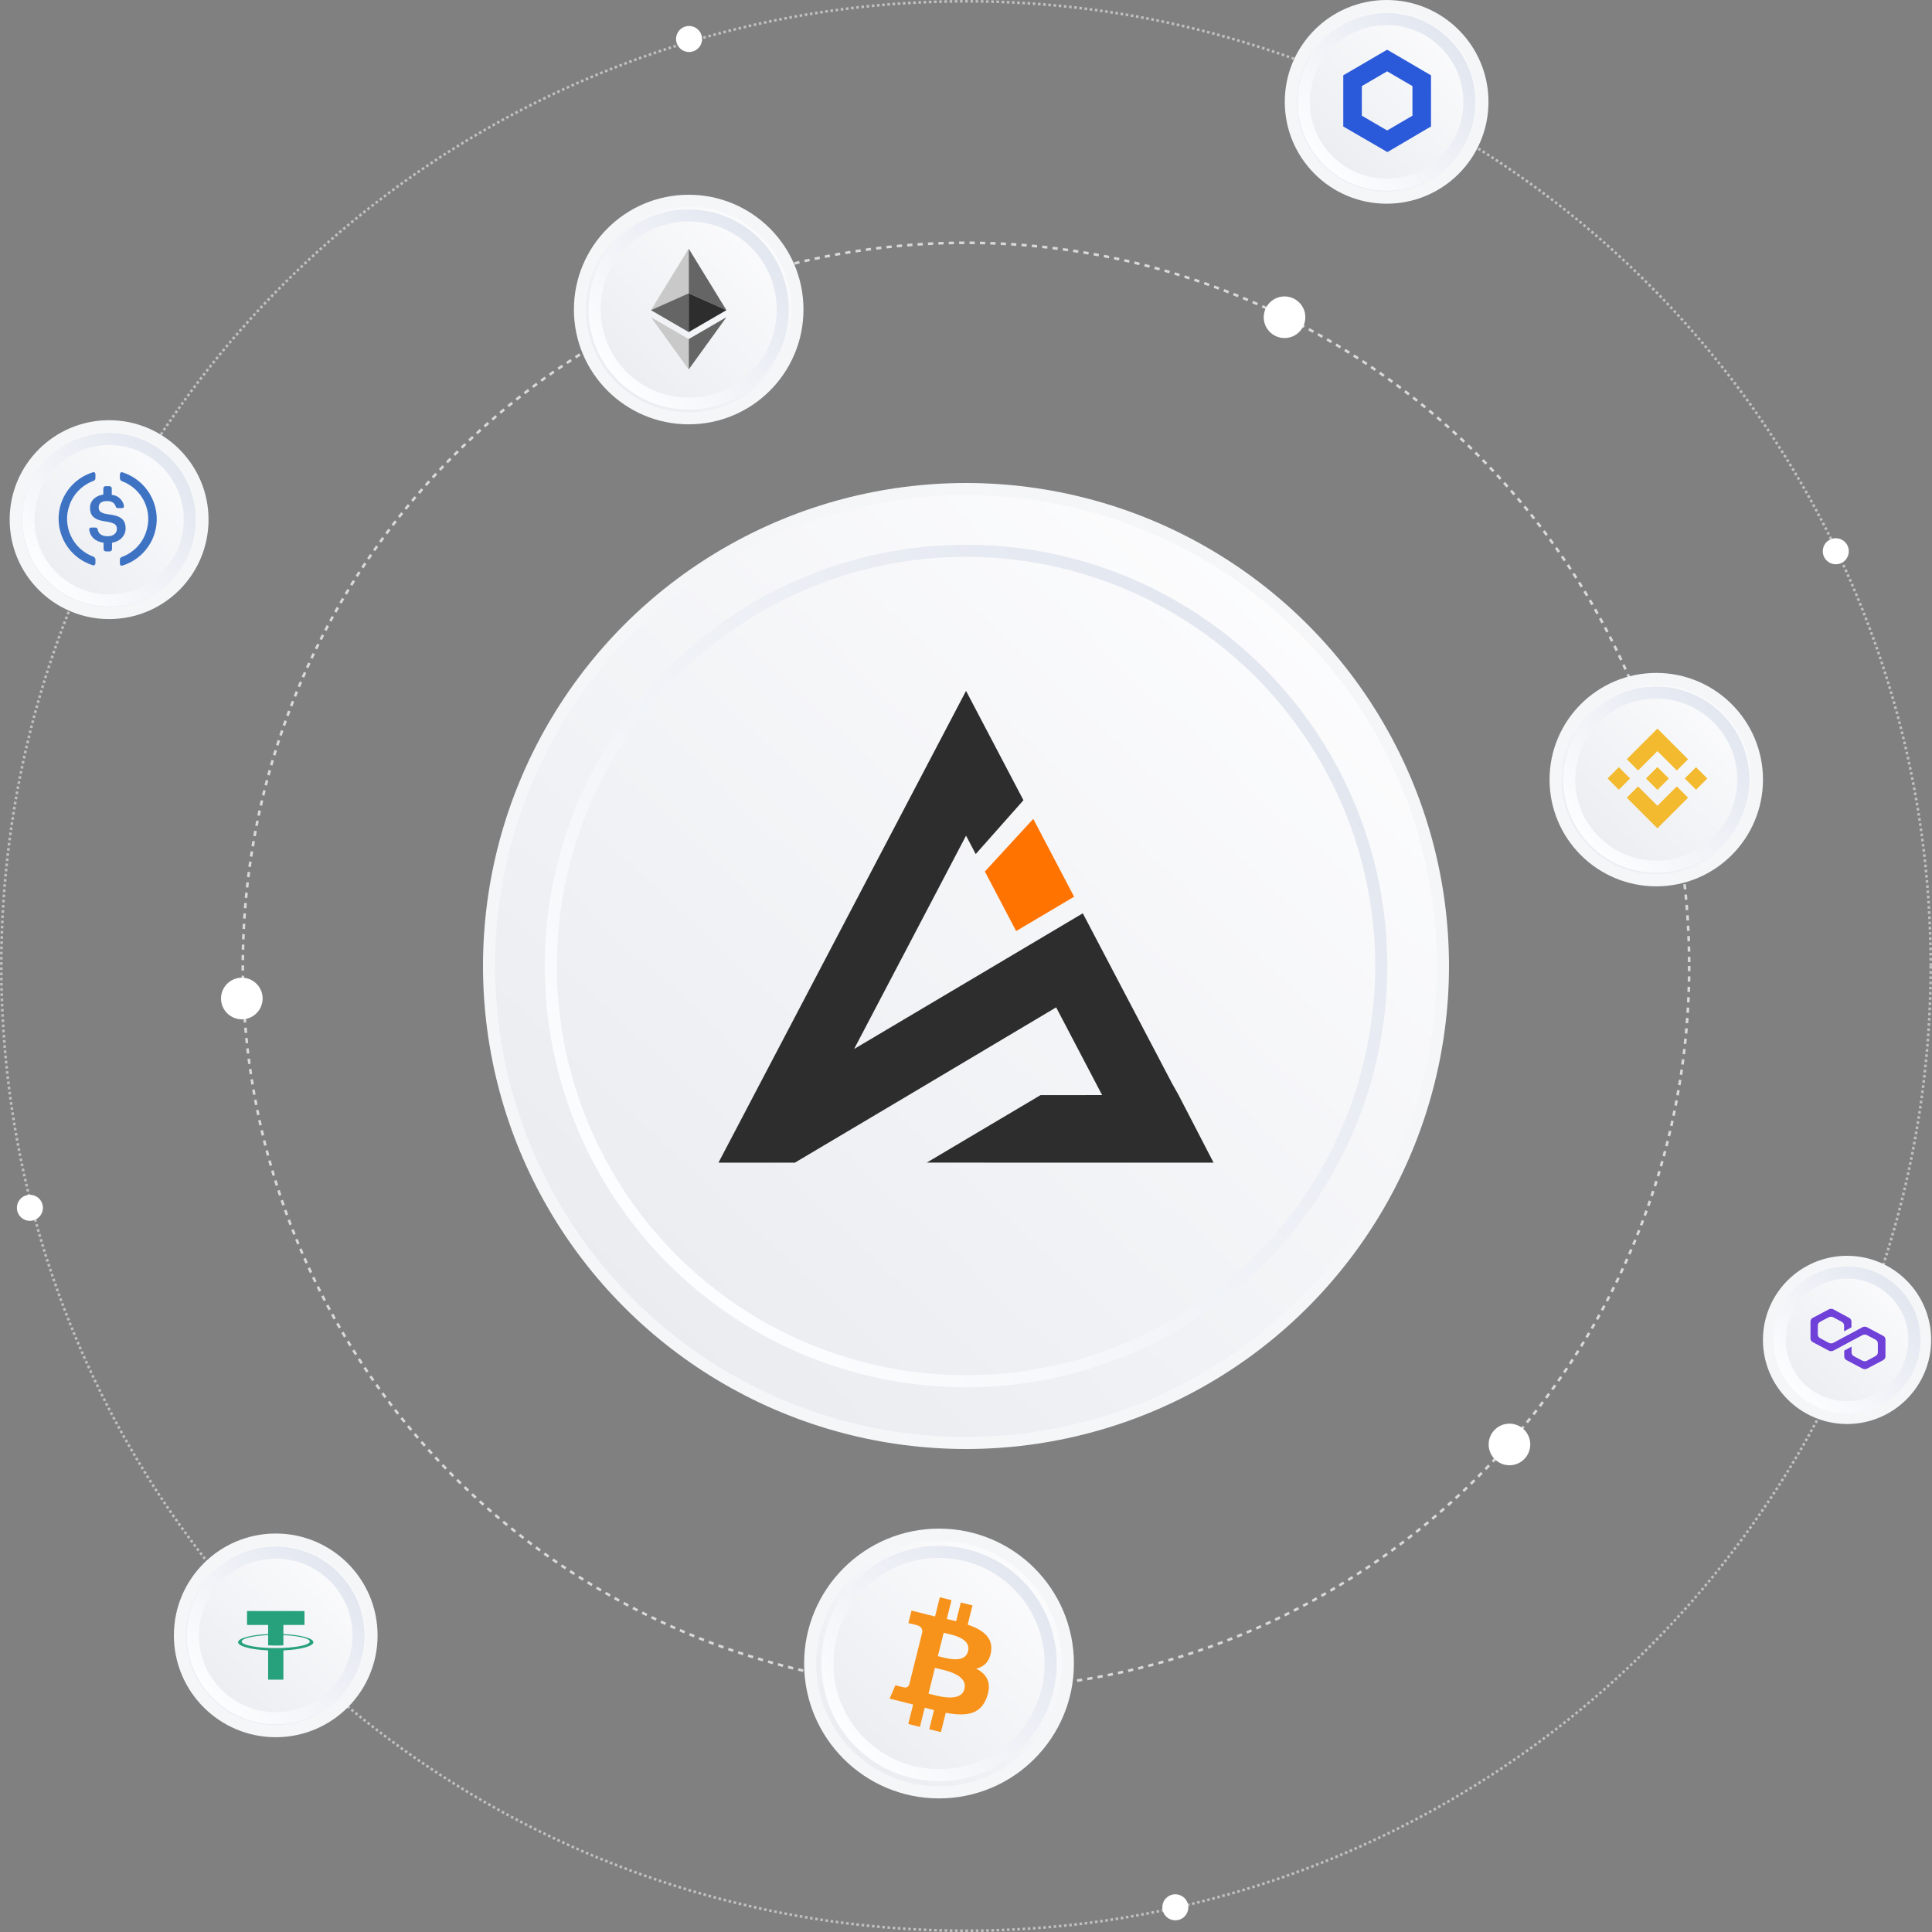 <svg width="1486" height="1486" viewBox="0 0 1486 1486" fill="none" xmlns="http://www.w3.org/2000/svg">
<rect x="0" y="0" width="1486" height="1486" fill="#808080" stroke="none"/>
<circle cx="743" cy="743" r="742" stroke="white" stroke-opacity="0.5" stroke-width="2" stroke-dasharray="2 2"/>
<circle cx="743" cy="743" r="556.25" stroke="white" stroke-opacity="0.7" stroke-width="2" stroke-dasharray="4 4"/>
<circle cx="743" cy="743" r="366.856" fill="url(#paint0_linear_1535_1368)" stroke="#F4F6F8" stroke-width="9.287"/>
<circle cx="743.021" cy="743.004" r="319.376" stroke="url(#paint1_linear_1535_1368)" stroke-width="9.287"/>
<path d="M757.524 670.315L794.731 629.851L826.161 689.703L781.568 716.123L757.524 670.315Z" fill="#FF7300"/>
<path d="M933.354 894.21L933.394 894.25H897.16L712.792 894.23L800.35 842.304H829.019L841.746 842.264H847.683L814.486 778.896L812.342 774.823L805.472 778.896L698.914 842.304L656.584 867.432L631.964 882.033L611.395 894.25H552.606L566.882 867.075L572.064 857.182L649.178 710.263L743.03 531.382L756.908 557.822L784.029 609.47L787.186 615.489L750.475 656.907L746.981 650.252L743.03 642.743L722.56 681.777L702.706 719.6L692.997 738.133L692.917 738.252L668.735 784.339L656.941 806.825L681.561 792.225L722.56 767.91L760.839 745.205L788.278 728.916L832.831 702.476L855.247 745.185V745.205L872.937 778.896L880.839 793.973L901.369 833.106L906.511 842.264L933.394 894.21H933.354Z" fill="#2D2D2D"/>
<circle cx="212.079" cy="1257.85" r="73.695" fill="url(#paint2_linear_1535_1368)" stroke="#F4F6F8" stroke-width="9.287"/>
<circle cx="212.083" cy="1257.85" r="63.682" stroke="url(#paint3_linear_1535_1368)" stroke-width="9.287"/>
<path fill-rule="evenodd" clip-rule="evenodd" d="M217.966 1267.5V1267.49C217.637 1267.52 215.937 1267.62 212.145 1267.62C209.117 1267.62 206.986 1267.53 206.237 1267.49V1267.5C194.582 1266.99 185.883 1264.98 185.883 1262.58C185.883 1260.18 194.582 1258.17 206.237 1257.65V1265.5C206.998 1265.55 209.18 1265.68 212.196 1265.68C215.814 1265.68 217.628 1265.53 217.966 1265.5V1257.66C229.597 1258.17 238.275 1260.18 238.275 1262.58C238.275 1264.98 229.597 1266.99 217.966 1267.5ZM217.966 1256.84V1249.82H234.196V1239.12H190.007V1249.82H206.237V1256.84C193.047 1257.44 183.128 1260.03 183.128 1263.13C183.128 1266.22 193.047 1268.81 206.237 1269.41V1291.91H217.966V1269.41C231.135 1268.81 241.03 1266.22 241.03 1263.13C241.03 1260.03 231.135 1257.45 217.966 1256.84Z" fill="#26A17B"/>
<circle cx="1420.66" cy="1030.59" r="60.045" fill="url(#paint4_linear_1535_1368)" stroke="#F4F6F8" stroke-width="9.287"/>
<circle cx="1420.67" cy="1030.59" r="51.778" stroke="url(#paint5_linear_1535_1368)" stroke-width="9.287"/>
<path d="M1436.05 1020.86C1434.98 1020.27 1433.6 1020.27 1432.43 1020.86L1424.13 1025.37L1418.5 1028.32L1410.2 1032.83C1409.13 1033.42 1407.75 1033.42 1406.58 1032.83L1399.99 1029.3C1398.92 1028.71 1398.18 1027.63 1398.18 1026.45V1019.49C1398.18 1018.31 1398.81 1017.23 1399.99 1016.64L1406.47 1013.21C1407.54 1012.62 1408.92 1012.62 1410.09 1013.21L1416.58 1016.64C1417.65 1017.23 1418.39 1018.31 1418.39 1019.49V1024L1424.03 1020.96V1016.44C1424.03 1015.86 1423.87 1015.28 1423.55 1014.78C1423.23 1014.28 1422.77 1013.87 1422.22 1013.6L1410.2 1007.12C1409.13 1006.53 1407.75 1006.53 1406.58 1007.12L1394.35 1013.6C1393.8 1013.87 1393.34 1014.28 1393.02 1014.78C1392.7 1015.28 1392.53 1015.86 1392.54 1016.44V1029.49C1392.54 1030.67 1393.18 1031.75 1394.35 1032.34L1406.58 1038.82C1407.64 1039.4 1409.03 1039.4 1410.2 1038.82L1418.5 1034.4L1424.13 1031.36L1432.43 1026.94C1433.5 1026.35 1434.88 1026.35 1436.05 1026.94L1442.54 1030.38C1443.6 1030.96 1444.34 1032.04 1444.34 1033.22V1040.19C1444.34 1041.36 1443.71 1042.44 1442.54 1043.03L1436.05 1046.57C1434.98 1047.15 1433.6 1047.15 1432.43 1046.57L1425.94 1043.13C1424.88 1042.54 1424.13 1041.46 1424.13 1040.29V1035.77L1418.5 1038.82V1043.33C1418.5 1044.5 1419.13 1045.59 1420.3 1046.17L1432.54 1052.65C1433.6 1053.24 1434.98 1053.24 1436.15 1052.65L1448.39 1046.17C1449.45 1045.59 1450.2 1044.51 1450.2 1043.33V1030.28C1450.2 1029.69 1450.04 1029.12 1449.72 1028.61C1449.4 1028.11 1448.94 1027.7 1448.39 1027.43L1436.05 1020.86H1436.05Z" fill="#6F41D8"/>
<circle cx="1066.53" cy="78.338" r="73.695" fill="url(#paint6_linear_1535_1368)" stroke="#F4F6F8" stroke-width="9.287"/>
<circle cx="1066.53" cy="78.339" r="63.682" stroke="url(#paint7_linear_1535_1368)" stroke-width="9.287"/>
<path d="M1066.92 38.24L1059.78 42.393L1040.32 53.77L1033.18 57.923V97.288L1040.32 101.441L1059.96 112.817L1067.1 116.97L1074.24 112.817L1093.52 101.441L1100.66 97.288V57.923L1093.52 53.77L1074.06 42.393L1066.92 38.24ZM1047.46 88.982V66.229L1066.92 54.852L1086.38 66.229V88.982L1066.92 100.358L1047.46 88.982Z" fill="#2A5ADA"/>
<circle cx="83.911" cy="399.686" r="71.837" fill="url(#paint8_linear_1535_1368)" stroke="#F4F6F8" stroke-width="9.287"/>
<circle cx="83.915" cy="399.687" r="62.062" stroke="url(#paint9_linear_1535_1368)" stroke-width="9.287"/>
<path d="M96.61 406.421C96.61 399.135 92.219 396.638 83.437 395.595C77.166 394.761 75.914 393.098 75.914 390.182C75.914 387.266 78.007 385.393 82.185 385.393C85.948 385.393 88.04 386.642 89.083 389.767C89.192 390.069 89.391 390.331 89.653 390.516C89.914 390.702 90.227 390.803 90.548 390.806H93.893C94.086 390.811 94.278 390.777 94.458 390.706C94.637 390.635 94.801 390.527 94.938 390.391C95.075 390.255 95.182 390.092 95.255 389.913C95.327 389.734 95.362 389.541 95.358 389.348V389.142C94.949 386.881 93.805 384.819 92.103 383.275C90.402 381.731 88.238 380.792 85.948 380.604V375.61C85.948 374.776 85.32 374.152 84.277 373.942H81.138C80.305 373.942 79.677 374.567 79.468 375.61V380.398C73.194 381.229 69.225 385.393 69.225 390.6C69.225 397.468 73.403 400.175 82.185 401.217C88.04 402.257 89.92 403.509 89.92 406.84C89.92 410.167 86.994 412.459 83.022 412.459C77.585 412.459 75.705 410.171 75.077 407.046C74.871 406.216 74.24 405.797 73.612 405.797H70.058C69.865 405.792 69.674 405.827 69.494 405.898C69.315 405.97 69.152 406.077 69.016 406.213C68.879 406.35 68.772 406.512 68.7 406.691C68.628 406.87 68.593 407.062 68.597 407.255V407.461C69.431 412.668 72.779 416.414 79.677 417.457V422.455C79.677 423.285 80.305 423.913 81.348 424.119H84.487C85.32 424.119 85.948 423.494 86.157 422.455V417.454C92.431 416.414 96.61 412.04 96.61 406.418V406.421Z" fill="#3E73C4"/>
<path d="M72.151 428.283C55.843 422.452 47.48 404.339 53.544 388.309C56.68 379.561 63.578 372.903 72.151 369.778C72.988 369.363 73.403 368.738 73.403 367.696V364.78C73.403 363.95 72.988 363.325 72.151 363.116C71.942 363.116 71.523 363.116 71.314 363.322C66.609 364.791 62.241 367.177 58.462 370.341C54.682 373.505 51.566 377.386 49.293 381.76C47.02 386.133 45.634 390.913 45.215 395.825C44.797 400.736 45.354 405.682 46.855 410.377C50.615 422.04 59.606 430.993 71.314 434.739C72.151 435.154 72.988 434.739 73.194 433.906C73.403 433.7 73.403 433.487 73.403 433.072V430.156C73.403 429.532 72.779 428.702 72.151 428.283ZM94.311 363.325C93.474 362.907 92.637 363.325 92.431 364.155C92.222 364.365 92.222 364.574 92.222 364.989V367.905C92.222 368.738 92.846 369.569 93.474 369.987C109.782 375.819 118.146 393.931 112.081 409.962C108.945 418.709 102.047 425.367 93.474 428.493C92.637 428.908 92.222 429.532 92.222 430.575V433.491C92.222 434.321 92.637 434.945 93.474 435.154C93.683 435.154 94.102 435.154 94.311 434.949C99.016 433.479 103.384 431.094 107.163 427.929C110.943 424.765 114.059 420.884 116.332 416.511C118.605 412.137 119.991 407.357 120.41 402.446C120.828 397.534 120.271 392.589 118.77 387.894C115.01 376.025 105.81 367.071 94.311 363.325Z" fill="#3E73C4"/>
<circle cx="529.711" cy="238.083" r="83.645" fill="url(#paint10_linear_1535_1368)" stroke="#F4F6F8" stroke-width="9.287"/>
<circle cx="529.715" cy="238.084" r="72.362" stroke="url(#paint11_linear_1535_1368)" stroke-width="9.287"/>
<path d="M529.703 191.235V225.581L558.732 238.553L529.703 191.235Z" fill="#656565"/>
<path d="M529.703 191.235L500.67 238.553L529.703 225.581V191.235Z" fill="#C9C9C9"/>
<path d="M529.703 260.81V284.147L558.752 243.958L529.703 260.81Z" fill="#656565"/>
<path d="M529.703 284.147V260.806L500.67 243.958L529.703 284.147Z" fill="#C9C9C9"/>
<path d="M529.703 255.408L558.732 238.553L529.703 225.589V255.408Z" fill="#2D2D2D"/>
<path d="M500.67 238.553L529.703 255.408V225.589L500.67 238.553Z" fill="#656565"/>
<circle cx="1273.92" cy="599.649" r="77.434" fill="url(#paint12_linear_1535_1368)" stroke="#F4F6F8" stroke-width="9.287"/>
<circle cx="1273.93" cy="599.65" r="66.944" stroke="url(#paint13_linear_1535_1368)" stroke-width="9.287"/>
<path d="M1259.91 592.634L1274.81 577.734L1289.72 592.642L1298.39 583.972L1274.81 560.394L1251.24 583.964L1259.91 592.634ZM1236.45 598.757L1245.12 590.087L1253.79 598.757L1245.12 607.427L1236.45 598.757ZM1259.91 604.88L1274.81 619.78L1289.72 604.872L1298.39 613.538L1274.81 637.12L1251.24 613.55L1251.23 613.538L1259.91 604.88ZM1295.84 598.757L1304.51 590.087L1313.18 598.757L1304.51 607.427L1295.84 598.757ZM1283.61 598.749H1283.61V598.757L1274.81 607.557L1266.03 598.772L1266.01 598.757L1266.03 598.746L1267.56 597.203L1268.31 596.455L1274.81 589.957L1283.61 598.753L1283.61 598.749Z" fill="#F3BA2F"/>
<circle cx="722.244" cy="1279.49" r="99.112" fill="url(#paint14_linear_1535_1368)" stroke="#F4F6F8" stroke-width="9.287"/>
<circle cx="722.25" cy="1279.5" r="85.852" stroke="url(#paint15_linear_1535_1368)" stroke-width="9.287"/>
<path d="M762.302 1270.24C763.932 1259.34 755.639 1253.48 744.307 1249.57L747.984 1234.8L739.01 1232.56L735.427 1246.94C733.069 1246.35 730.649 1245.8 728.234 1245.25L731.843 1230.78L722.869 1228.53L719.193 1243.3C717.24 1242.85 715.318 1242.41 713.459 1241.95L713.47 1241.9L701.089 1238.8L698.7 1248.4C698.7 1248.4 705.363 1249.93 705.223 1250.03C708.858 1250.94 709.512 1253.34 709.403 1255.26L705.218 1272.08C705.467 1272.14 705.789 1272.24 706.152 1272.38L705.202 1272.14L699.334 1295.71C698.887 1296.81 697.76 1298.47 695.215 1297.84C695.309 1297.97 688.693 1296.21 688.693 1296.21L684.237 1306.5L695.922 1309.42C698.092 1309.96 700.222 1310.53 702.315 1311.07L698.601 1326L707.57 1328.24L711.247 1313.47C713.698 1314.13 716.077 1314.75 718.403 1315.33L714.737 1330.03L723.711 1332.27L727.424 1317.37C742.734 1320.27 754.242 1319.1 759.087 1305.23C762.992 1294.08 758.895 1287.63 750.84 1283.44C756.709 1282.08 761.123 1278.22 762.302 1270.24ZM741.788 1299.04C739.02 1310.2 720.247 1304.16 714.16 1302.65L719.094 1282.86C725.18 1284.39 744.691 1287.4 741.788 1299.04ZM744.567 1270.08C742.038 1280.23 726.416 1275.07 721.353 1273.81L725.819 1255.87C730.883 1257.13 747.205 1259.49 744.567 1270.08Z" fill="#F7931A"/>
<circle cx="186" cy="768" r="16" fill="white"/>
<circle cx="23" cy="929" r="10" fill="white"/>
<circle cx="1161" cy="1111" r="16" fill="white"/>
<circle cx="1412" cy="424" r="10" fill="white"/>
<circle cx="904" cy="1467" r="10" fill="white"/>
<circle cx="988" cy="244" r="16" fill="white"/>
<circle cx="530" cy="30" r="10" fill="white"/>
<defs>
<linearGradient id="paint0_linear_1535_1368" x1="1060" y1="408.787" x2="456.818" y2="1051.52" gradientUnits="userSpaceOnUse">
<stop stop-color="#FEFEFF"/>
<stop offset="1" stop-color="#E9EBEF"/>
</linearGradient>
<linearGradient id="paint1_linear_1535_1368" x1="970.639" y1="533.241" x2="508.396" y2="955.392" gradientUnits="userSpaceOnUse">
<stop stop-color="#E3E7F0"/>
<stop offset="1" stop-color="#FCFDFE"/>
</linearGradient>
<linearGradient id="paint2_linear_1535_1368" x1="278.925" y1="1187.38" x2="151.731" y2="1322.91" gradientUnits="userSpaceOnUse">
<stop stop-color="#FEFEFF"/>
<stop offset="1" stop-color="#E9EBEF"/>
</linearGradient>
<linearGradient id="paint3_linear_1535_1368" x1="260.08" y1="1213.62" x2="162.607" y2="1302.64" gradientUnits="userSpaceOnUse">
<stop stop-color="#E3E7F0"/>
<stop offset="1" stop-color="#FCFDFE"/>
</linearGradient>
<linearGradient id="paint4_linear_1535_1368" x1="1475.86" y1="972.393" x2="1370.83" y2="1084.31" gradientUnits="userSpaceOnUse">
<stop stop-color="#FEFEFF"/>
<stop offset="1" stop-color="#E9EBEF"/>
</linearGradient>
<linearGradient id="paint5_linear_1535_1368" x1="1460.3" y1="994.064" x2="1379.81" y2="1067.57" gradientUnits="userSpaceOnUse">
<stop stop-color="#E3E7F0"/>
<stop offset="1" stop-color="#FCFDFE"/>
</linearGradient>
<linearGradient id="paint6_linear_1535_1368" x1="1133.37" y1="7.863" x2="1006.18" y2="143.396" gradientUnits="userSpaceOnUse">
<stop stop-color="#FEFEFF"/>
<stop offset="1" stop-color="#E9EBEF"/>
</linearGradient>
<linearGradient id="paint7_linear_1535_1368" x1="1114.53" y1="34.106" x2="1017.06" y2="123.126" gradientUnits="userSpaceOnUse">
<stop stop-color="#E3E7F0"/>
<stop offset="1" stop-color="#FCFDFE"/>
</linearGradient>
<linearGradient id="paint8_linear_1535_1368" x1="149.172" y1="330.881" x2="24.995" y2="463.201" gradientUnits="userSpaceOnUse">
<stop stop-color="#FEFEFF"/>
<stop offset="1" stop-color="#E9EBEF"/>
</linearGradient>
<linearGradient id="paint9_linear_1535_1368" x1="130.775" y1="356.503" x2="35.613" y2="443.411" gradientUnits="userSpaceOnUse">
<stop stop-color="#E3E7F0"/>
<stop offset="1" stop-color="#FCFDFE"/>
</linearGradient>
<linearGradient id="paint10_linear_1535_1368" x1="605.048" y1="158.656" x2="461.698" y2="311.405" gradientUnits="userSpaceOnUse">
<stop stop-color="#FEFEFF"/>
<stop offset="1" stop-color="#E9EBEF"/>
</linearGradient>
<linearGradient id="paint11_linear_1535_1368" x1="583.81" y1="188.233" x2="473.955" y2="288.56" gradientUnits="userSpaceOnUse">
<stop stop-color="#E3E7F0"/>
<stop offset="1" stop-color="#FCFDFE"/>
</linearGradient>
<linearGradient id="paint12_linear_1535_1368" x1="1343.96" y1="525.809" x2="1210.69" y2="667.813" gradientUnits="userSpaceOnUse">
<stop stop-color="#FEFEFF"/>
<stop offset="1" stop-color="#E9EBEF"/>
</linearGradient>
<linearGradient id="paint13_linear_1535_1368" x1="1324.22" y1="553.306" x2="1222.09" y2="646.575" gradientUnits="userSpaceOnUse">
<stop stop-color="#E3E7F0"/>
<stop offset="1" stop-color="#FCFDFE"/>
</linearGradient>
<linearGradient id="paint14_linear_1535_1368" x1="810.779" y1="1186.15" x2="642.316" y2="1365.66" gradientUnits="userSpaceOnUse">
<stop stop-color="#FEFEFF"/>
<stop offset="1" stop-color="#E9EBEF"/>
</linearGradient>
<linearGradient id="paint15_linear_1535_1368" x1="785.821" y1="1220.91" x2="656.721" y2="1338.81" gradientUnits="userSpaceOnUse">
<stop stop-color="#E3E7F0"/>
<stop offset="1" stop-color="#FCFDFE"/>
</linearGradient>
</defs>
</svg>
